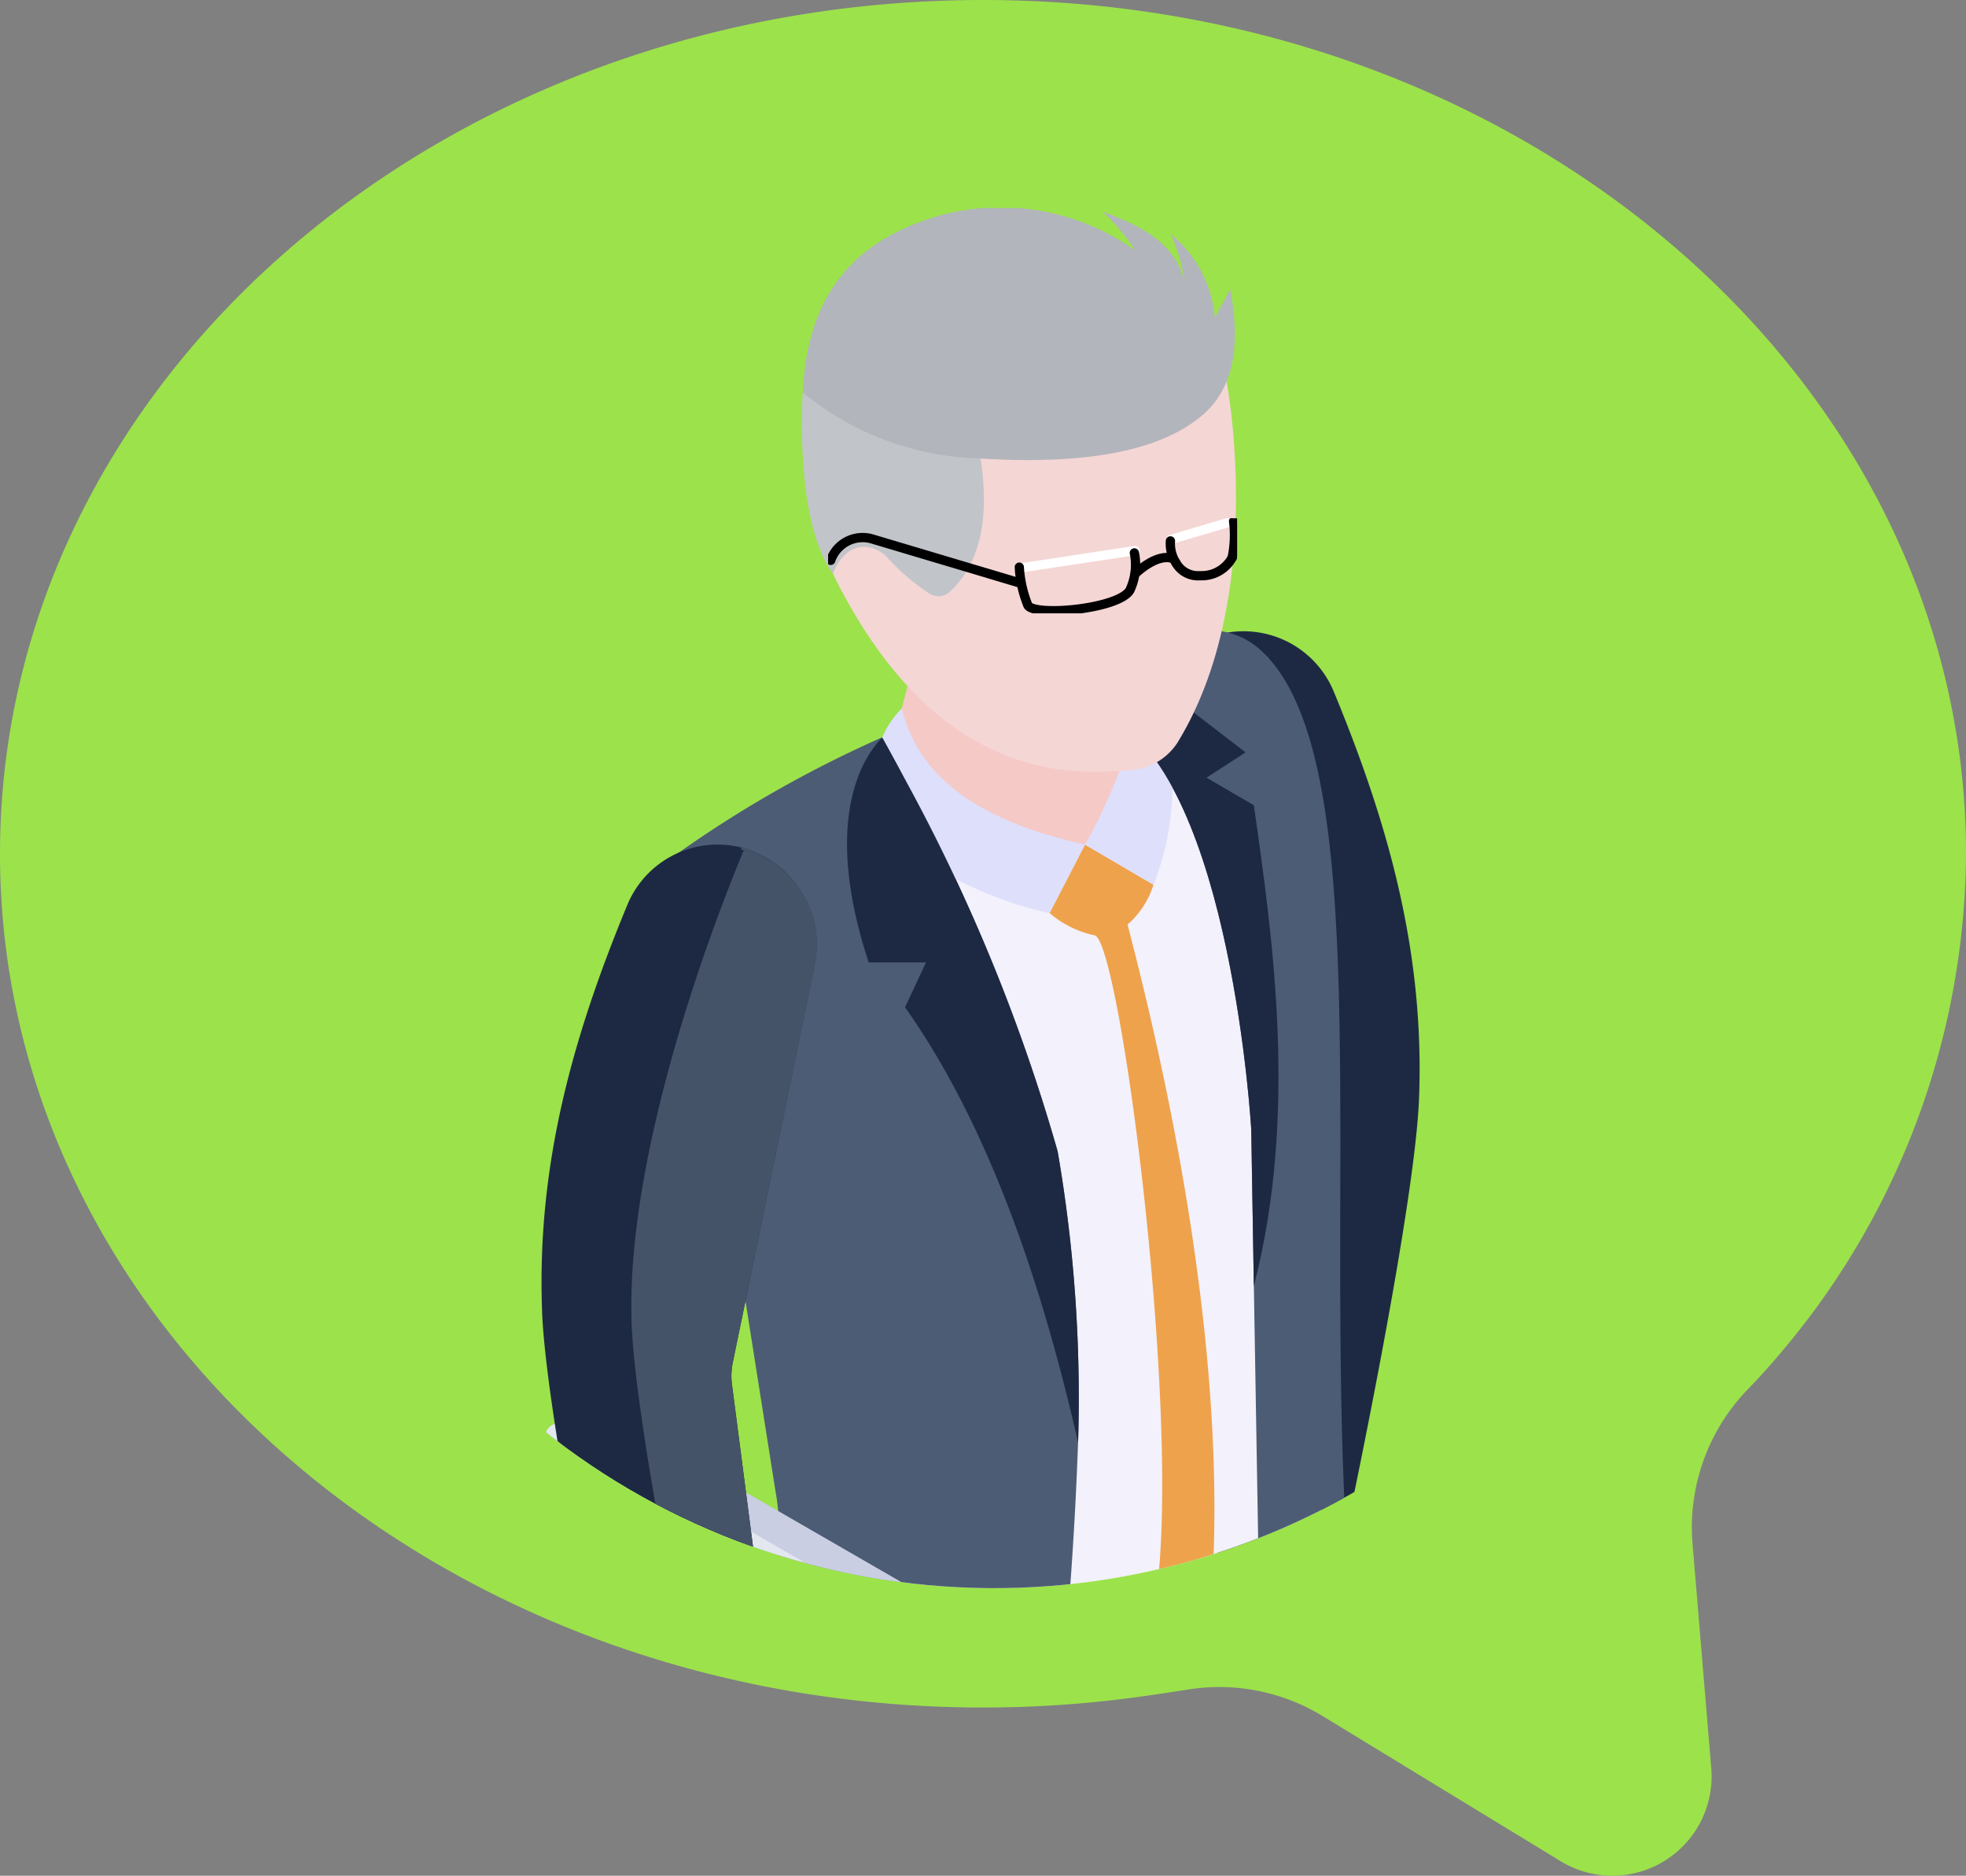 <svg id="グループ_7428" data-name="グループ 7428" xmlns="http://www.w3.org/2000/svg" xmlns:xlink="http://www.w3.org/1999/xlink" width="76.845" height="73.33" viewBox="0 0 76.845 73.33">
  <rect x="0" y="0" width="76.845" height="73.33" fill="#808080" stroke="none"/>
  <defs>
    <clipPath id="clip-path">
      <rect id="長方形_23632" data-name="長方形 23632" width="76.845" height="73.33" fill="#9ce24b"/>
    </clipPath>
    <clipPath id="clip-path-2">
      <path id="パス_10014" data-name="パス 10014" d="M25.992,5.615A28.182,28.182,0,0,0,19.9,9.364V53.331a28.228,28.228,0,0,0,35.033.29V9.075a28.228,28.228,0,0,0-5.727-3.46Z" transform="translate(-19.9 -5.615)" fill="none"/>
    </clipPath>
    <clipPath id="clip-path-3">
      <rect id="長方形_23634" data-name="長方形 23634" width="15.988" height="3.717" fill="none"/>
    </clipPath>
  </defs>
  <g id="グループ_7419" data-name="グループ 7419" transform="translate(0 0)">
    <g id="グループ_7410" data-name="グループ 7410" clip-path="url(#clip-path)">
      <path id="パス_9982" data-name="パス 9982" d="M38.423,0C17.2,0,0,14.944,0,33.377S17.2,66.754,38.423,66.754a44.526,44.526,0,0,0,5.817-.38q.889-.117,2.209-.326A7.767,7.767,0,0,1,51.7,67.09l9.264,5.65a3.881,3.881,0,0,0,5.924-3.614l-.731-8.767a7.761,7.761,0,0,1,2.137-6.021q.711-.741,1.173-1.29a30.421,30.421,0,0,0,7.379-19.671C76.845,14.944,59.643,0,38.423,0" fill="#9ce24b"/>
    </g>
  </g>
  <g id="グループ_7420" data-name="グループ 7420" transform="translate(21.165 8.133)">
    <g id="グループ_7416" data-name="グループ 7416" transform="translate(0 0)">
      <g id="グループ_7415" data-name="グループ 7415" transform="translate(0 0)" clip-path="url(#clip-path-2)">
        <path id="パス_9985" data-name="パス 9985" d="M53.625,67.435l.176,3.589a1.491,1.491,0,0,1-.145.729c-1.491,3.04-6.852,2.141-6.852,2.141A5.438,5.438,0,0,0,47.663,71a.2.2,0,0,0-.214-.184.215.215,0,0,0-.079.023c-.691.372-2.54,1.271-2.223.031.389-1.519,4.249-4.3,4.249-4.3Z" transform="translate(-23.451 -14.202)" fill="#f5c9c6"/>
        <path id="パス_9986" data-name="パス 9986" d="M54.741,27.229a3.812,3.812,0,0,0-4.473-2.235,3.7,3.7,0,0,0-.359.112,3.808,3.808,0,0,0-2.425,4.351l3.209,15.548a2.66,2.66,0,0,1,.034.888L48.9,59.971c-.094.461,1.269.991,2.73,1.309,1.571.34,3.254.437,3.357-.062,0,0,2.918-13.506,3.09-18.1.215-5.7-1.2-10.723-3.333-15.884" transform="translate(-23.775 -8.328)" fill="#1d2943"/>
        <path id="パス_9987" data-name="パス 9987" d="M50.268,25.013a3.532,3.532,0,0,0-.358.113,3.808,3.808,0,0,0-2.425,4.351l3.208,15.548a2.659,2.659,0,0,1,.034.888L48.9,59.991c-.094.461,1.268.991,2.73,1.309.452-2.117,2.862-13.6,3.017-17.764.215-5.676-2.247-13.357-4.376-18.522" transform="translate(-23.775 -8.348)" fill="#455368"/>
        <path id="パス_9988" data-name="パス 9988" d="M43.988,78.508h9.828L52.169,120.56a.946.946,0,0,1-.436.766,8.285,8.285,0,0,1-2.335,1.011,7.834,7.834,0,0,1-6.248-1.292.956.956,0,0,1-.43-.74l-.518-8.062A61.051,61.051,0,0,1,42.639,97.8Z" transform="translate(-23.012 -15.884)" fill="#1d2943"/>
        <path id="パス_9989" data-name="パス 9989" d="M49.56,90.029c.259-2.453.3-4.926.337-7.4q.031-2.059.063-4.123h4.7l-1.647,42.051a.949.949,0,0,1-.437.766,8.286,8.286,0,0,1-2.333,1.011l-.009-.009c-2-1.89-2.213-4.955-2.252-7.71a131.183,131.183,0,0,1,1.04-20.527c.183-1.351.4-2.7.543-4.059" transform="translate(-23.852 -15.884)" fill="#455368"/>
        <path id="パス_9990" data-name="パス 9990" d="M29.168,98.4V78.508H38.18l3.211,1.059-3.738,29.54L36.3,130.068c-2.53,1.973-5.71,2.222-7.932.505a6.209,6.209,0,0,1-.568-.505c-.784-12.16-1.226-21.46.881-28.426a11.211,11.211,0,0,0,.492-3.242" transform="translate(-20.921 -15.884)" fill="#455368"/>
        <path id="パス_9991" data-name="パス 9991" d="M29.168,98.4V78.508H33.9v.011c.24,3.29-.344,6.811-.39,10.13-.053,3.511-.039,7.023-.13,10.539a98.1,98.1,0,0,1-.9,11.93c-.21,1.428-.465,1.708-.6,3.148-.269,2.871-.043,5.772-.337,8.634-.293,2.809-1.164,5.7-3.179,7.673a6.225,6.225,0,0,1-.568-.505c-.784-12.161-1.227-21.461.88-28.426a11.21,11.21,0,0,0,.491-3.242" transform="translate(-20.921 -15.884)" fill="#1d2943"/>
        <path id="パス_9992" data-name="パス 9992" d="M49.9,26.051,31.309,31.157l2.7,42.735c1.661,5.528,20.226-.05,18.567-5.577Z" transform="translate(-21.507 -8.494)" fill="#f3f1fc"/>
        <path id="パス_9993" data-name="パス 9993" d="M35.4,29.014h0q.509.9.989,1.818l7.717-2.7c.076.035.151.073.224.114,4.723,2.6,5.494,16.1,5.494,16.1l.063,3.693.436,25.7c.392.765,3.69-.753,3.779-1.939l-.4-9.151c-1.236-15.2,1.3-33.086-3.646-37.162a2.951,2.951,0,0,0-2.266-.629A39.553,39.553,0,0,0,35.4,29.014" transform="translate(-22.084 -8.321)" fill="#4c5c75"/>
        <path id="パス_9994" data-name="パス 9994" d="M26.919,74.69a1.888,1.888,0,0,0,.611,1.79c3.187,2.786,6.836,3.241,10.8,2.076a1.9,1.9,0,0,0,1.343-1.519A145.193,145.193,0,0,0,41.73,57.266a56.612,56.612,0,0,0-.8-11.386,70.712,70.712,0,0,0-5.866-14.359q-.442-.84-.909-1.68c-.026-.047-.052-.094-.079-.141a46.025,46.025,0,0,0-8.094,4.608L29.9,59.151a9.049,9.049,0,0,1-.609,5.248c-1.452,3.306-1.688,6.876-2.375,10.292" transform="translate(-20.757 -9.008)" fill="#4c5c75"/>
        <path id="パス_9995" data-name="パス 9995" d="M44.789,38.129c.985.381,3.287,18.046,2.448,25.374l1.4,1.579.76-2.039c.371-7.237-.94-16.167-3.334-25.337a3.384,3.384,0,0,0,1.014-1.558L44.4,34.576l-1.386,2.68a3.96,3.96,0,0,0,1.773.874" transform="translate(-23.156 -9.695)" fill="#efa24c"/>
        <path id="パス_9996" data-name="パス 9996" d="M48.01,30.411a10.616,10.616,0,0,1-.706,4.821l-2.678-1.568a25.228,25.228,0,0,0,1.923-5.609Z" transform="translate(-23.383 -8.776)" fill="#dedffb"/>
        <path id="パス_9997" data-name="パス 9997" d="M45.8,28.42c4.723,2.6,5.493,16.1,5.493,16.1l.1,6.116c1.723-6.68.758-13.489,0-18.8l-1.852-1.076,1.53-.989L46.2,26.025Z" transform="translate(-23.549 -8.49)" fill="#1d2943"/>
        <path id="パス_9998" data-name="パス 9998" d="M36.291,27.775l.625-2.427L45.96,24.02c.416,2.583-1.283,6.947-2.5,9.071l-5.317-.139-1.847-3.674Z" transform="translate(-22.209 -8.208)" fill="#f5c9c6"/>
        <path id="パス_9999" data-name="パス 9999" d="M36.119,28.391a3.554,3.554,0,0,0-.99,3.155,4.151,4.151,0,0,0,1.734,2.691,14.554,14.554,0,0,0,5.034,2.15l1.387-2.68c-3.768-.83-6.453-2.4-7.164-5.315" transform="translate(-22.037 -8.824)" fill="#dedffb"/>
        <path id="パス_10000" data-name="パス 10000" d="M34.65,38.5h2.238l-.82,1.753c3.061,4.333,5.209,10.184,6.765,17.018a56.62,56.62,0,0,0-.8-11.387,70.633,70.633,0,0,0-5.865-14.358c-.3-.56-.676-1.26-.989-1.819-.932.941-2.275,3.5-.531,8.794" transform="translate(-21.858 -9.008)" fill="#1d2943"/>
        <path id="パス_10001" data-name="パス 10001" d="M48.547,13.109s1.616,8.383-1.932,14.14a2.4,2.4,0,0,1-1.623,1.039c-2.163.183-7.677.781-11.834-7.661l1.208-7.632,9.5-2.309Z" transform="translate(-21.768 -6.329)" fill="#f4d6d4"/>
        <path id="パス_10002" data-name="パス 10002" d="M31.779,13.984s-.346,4.963,1.18,7.085c0,0,.421-1.256,1.467-1.023a1.325,1.325,0,0,1,.665.391,8.468,8.468,0,0,0,1.68,1.431.652.652,0,0,0,.761-.1c1.213-1.135,1.546-2.917,1.2-5.2l-5.546-2.744Z" transform="translate(-21.569 -6.771)" fill="#c1c4c9"/>
        <path id="パス_10003" data-name="パス 10003" d="M31.785,12.826c.179-3.792,1.964-6.008,5.532-6.966a9.082,9.082,0,0,1,7.462,1.408,7.337,7.337,0,0,0-1.293-1.519c1.52.553,2.875,1.242,3.229,2.763a6.76,6.76,0,0,0-.556-1.892A4.768,4.768,0,0,1,47.894,9.9l.6-1.109c.376,2,.216,3.7-.959,4.807-1.6,1.481-4.571,2.088-8.955,1.8a11.319,11.319,0,0,1-6.794-2.572" transform="translate(-21.574 -5.615)" fill="#b2b5bc"/>
        <path id="パス_10004" data-name="パス 10004" d="M19.982,73.866a2.222,2.222,0,0,0,1,1.744l16.85,9.723c.37.218.686.179.863-.055a.412.412,0,0,1-.137.137l1.209-.714a.734.734,0,0,0,.3-.646L40.1,71.724a2.27,2.27,0,0,0-1-1.758L22.248,60.243a.715.715,0,0,0-.729-.069l-1.167.687a.683.683,0,0,0-.33.673Z" transform="translate(-19.912 -13.291)" fill="#c9cee2"/>
        <path id="パス_10005" data-name="パス 10005" d="M20.367,60.881a.712.712,0,0,1,.721.072l16.846,9.726a2.231,2.231,0,0,1,1.01,1.746l-.037,12.338a.708.708,0,0,1-.293.648l1.213-.706a.706.706,0,0,0,.295-.648l.034-12.335a2.222,2.222,0,0,0-1.009-1.748L22.3,60.246a.712.712,0,0,0-.72-.07Z" transform="translate(-19.966 -13.292)" fill="#c9cee2"/>
        <path id="パス_10006" data-name="パス 10006" d="M21.031,61.067c-.558-.322-1.013-.064-1.015.578L19.98,73.982a2.226,2.226,0,0,0,1.009,1.748l16.847,9.726c.559.324,1.015.066,1.016-.577l.035-12.336a2.224,2.224,0,0,0-1.01-1.747Z" transform="translate(-19.911 -13.407)" fill="#e3e7f0"/>
        <path id="パス_10007" data-name="パス 10007" d="M30.725,73.1c-.885-.511-1.607-.1-1.609.917a3.528,3.528,0,0,0,1.6,2.772c.887.513,1.609.1,1.613-.918a3.526,3.526,0,0,0-1.6-2.771" transform="translate(-21.198 -15.091)" fill="#c9cee2"/>
        <path id="パス_10008" data-name="パス 10008" d="M28.925,76.277s3.86,2.78,4.25,4.3c.318,1.241-1.533.344-2.223-.031a.2.2,0,0,0-.27.081.187.187,0,0,0-.023.079,5.451,5.451,0,0,0,.858,2.894s-5.36.9-6.851-2.141a1.48,1.48,0,0,1-.146-.729L24.7,77.14Z" transform="translate(-20.551 -15.569)" fill="#f5c9c6"/>
        <path id="パス_10009" data-name="パス 10009" d="M19.922,52.818c.171,4.6,3.09,18.1,3.09,18.1.1.5,1.786.4,3.357.063,1.461-.318,2.824-.848,2.73-1.309L27.271,55.6a2.638,2.638,0,0,1,.034-.888l3.207-15.547a3.808,3.808,0,0,0-2.424-4.352c-.118-.044-.237-.081-.358-.113a3.814,3.814,0,0,0-4.473,2.235c-2.137,5.162-3.549,10.187-3.333,15.885" transform="translate(-19.9 -9.695)" fill="#1d2943"/>
        <path id="パス_10010" data-name="パス 10010" d="M23.914,53.24C24.07,57.408,26.479,68.887,26.931,71c1.462-.319,2.824-.848,2.73-1.309L27.832,55.617a2.638,2.638,0,0,1,.034-.888l3.207-15.547a3.808,3.808,0,0,0-2.425-4.351,3.7,3.7,0,0,0-.359-.112C26.161,39.884,23.7,47.564,23.914,53.24" transform="translate(-20.464 -9.715)" fill="#455368"/>
        <path id="パス_10011" data-name="パス 10011" d="M29.017,76.4s3.859,2.78,4.248,4.3c.319,1.241-1.531.344-2.223-.031a.2.2,0,0,0-.292.16,5.436,5.436,0,0,0,.858,2.894s-5.36.9-6.852-2.141a1.489,1.489,0,0,1-.145-.729l.176-3.589Z" transform="translate(-20.563 -15.586)" fill="#f5c9c6"/>
        <path id="パス_10012" data-name="パス 10012" d="M20.012,52.937c.171,4.6,3.09,18.1,3.09,18.1.1.5,1.786.4,3.357.063,1.461-.318,2.824-.848,2.73-1.309L27.36,55.716a2.638,2.638,0,0,1,.034-.888l3.2-15.547a3.808,3.808,0,0,0-2.425-4.351,3.464,3.464,0,0,0-.358-.113,3.813,3.813,0,0,0-4.473,2.235C21.207,42.214,19.8,47.238,20.01,52.937" transform="translate(-19.913 -9.712)" fill="#1d2943"/>
        <path id="パス_10013" data-name="パス 10013" d="M24,53.359c.156,4.168,2.565,15.647,3.017,17.764,1.462-.319,2.824-.848,2.73-1.309L27.923,55.736a2.638,2.638,0,0,1,.034-.888L31.165,39.3A3.807,3.807,0,0,0,28.74,34.95c-.118-.043-.238-.081-.359-.112C26.252,40,23.79,47.683,24,53.359" transform="translate(-20.476 -9.732)" fill="#455368"/>
      </g>
    </g>
    <g id="グループ_7418" data-name="グループ 7418" transform="translate(11.203 12.128)">
      <g id="グループ_7417" data-name="グループ 7417" transform="translate(0 0)" clip-path="url(#clip-path-3)">
        <path id="パス_10015" data-name="パス 10015" d="M40.406,22.374l-5.728-1.709a1.32,1.32,0,0,0-1.619.837" transform="translate(-32.957 -19.857)" fill="none" stroke="#000" stroke-linecap="round" stroke-linejoin="round" stroke-width="0.363"/>
        <path id="パス_10016" data-name="パス 10016" d="M46.909,22.156s.83-.818,1.46-.6" transform="translate(-34.908 -19.984)" fill="none" stroke="#000" stroke-linecap="round" stroke-linejoin="round" stroke-width="0.363"/>
        <line id="線_83" data-name="線 83" y1="0.69" x2="4.548" transform="translate(7.453 1.263)" fill="none" stroke="#fff" stroke-linecap="round" stroke-linejoin="round" stroke-width="0.363"/>
        <line id="線_84" data-name="線 84" y1="0.722" x2="2.447" transform="translate(13.412 0.102)" fill="none" stroke="#fff" stroke-linecap="round" stroke-linejoin="round" stroke-width="0.363"/>
        <path id="パス_10017" data-name="パス 10017" d="M41.638,21.866a4.724,4.724,0,0,0,.336,1.492c.261.448,3.582.149,3.992-.6a2.349,2.349,0,0,0,.17-1.45" transform="translate(-34.165 -19.954)" fill="none" stroke="#000" stroke-linecap="round" stroke-linejoin="round" stroke-width="0.363"/>
        <path id="パス_10018" data-name="パス 10018" d="M48.723,21.609a1.385,1.385,0,0,1-.209-.846" transform="translate(-35.133 -19.877)" fill="none" stroke="#000" stroke-linecap="round" stroke-linejoin="round" stroke-width="0.363"/>
        <path id="パス_10019" data-name="パス 10019" d="M51.38,19.868a4.369,4.369,0,0,1-.055,1.418" transform="translate(-35.53 -19.751)" fill="none" stroke="#000" stroke-linecap="round" stroke-linejoin="round" stroke-width="0.363"/>
        <path id="パス_10020" data-name="パス 10020" d="M50.964,21.519a1.355,1.355,0,0,1-1.251.71.99.99,0,0,1-.955-.513" transform="translate(-35.168 -19.984)" fill="none" stroke="#000" stroke-linecap="round" stroke-linejoin="round" stroke-width="0.363"/>
      </g>
    </g>
  </g>
</svg>
